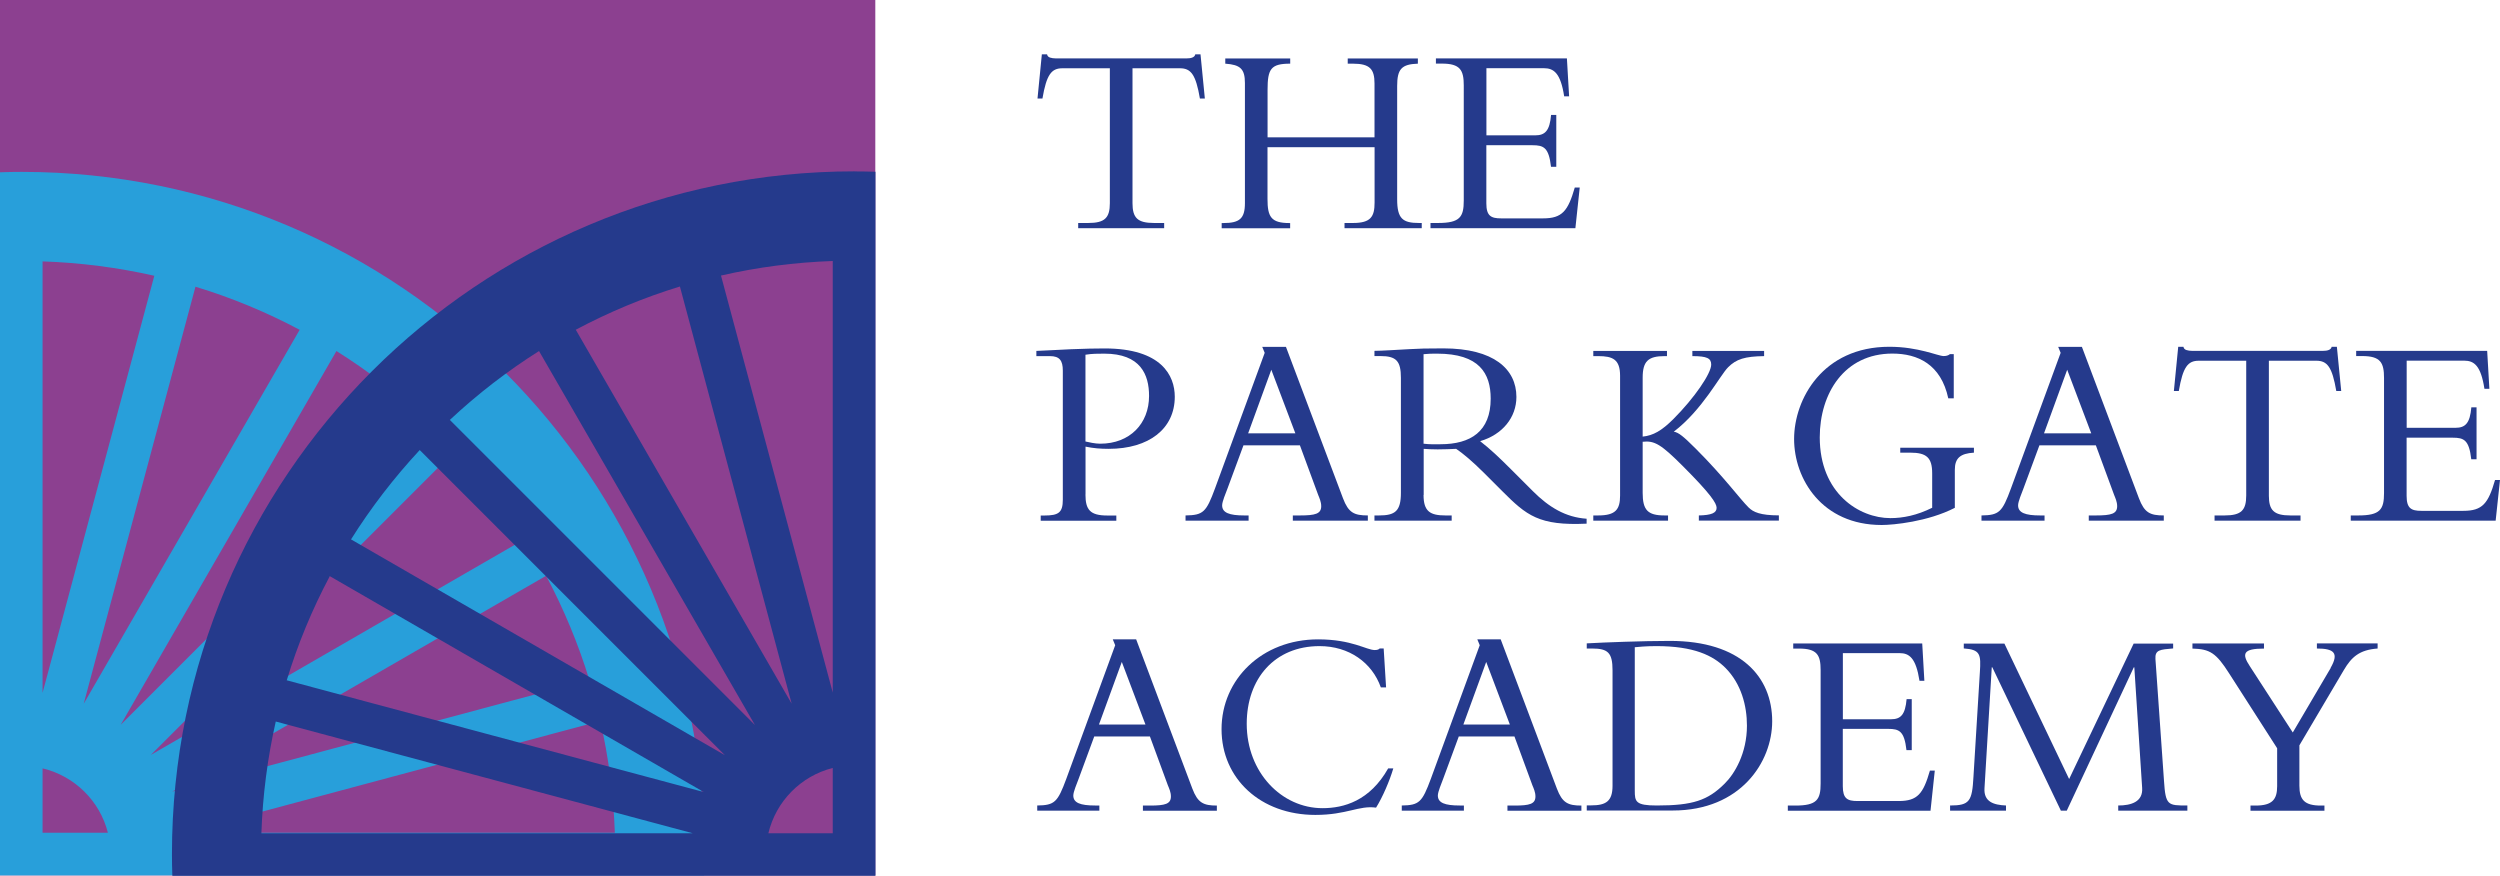 <?xml version="1.0" encoding="UTF-8"?>
<svg id="Layer_1" data-name="Layer 1" xmlns="http://www.w3.org/2000/svg" viewBox="0 0 374.24 131.11">
  <defs>
    <style>
      .cls-1 {
        fill: #289fda;
      }

      .cls-2 {
        fill: #253a8c;
      }

      .cls-3 {
        fill: #8c4090;
      }
    </style>
  </defs>
  <g>
    <rect class="cls-3" width="131.03" height="131.03"/>
    <path class="cls-1" d="M105.46,127.93C105.46,71.49,59.7,25.73,3.26,25.73c-1.09,0-2.18.02-3.26.06v105.25h105.4c.03-1.03.05-2.07.05-3.11ZM92.05,124.66H27.44l62.42-16.73c1.25,5.44,1.98,11.04,2.18,16.73ZM88.22,101.78l-62.45,16.73,55.98-32.32c2.65,4.98,4.82,10.19,6.47,15.59ZM6.37,39.13c5.69.19,11.28.92,16.73,2.15L6.37,103.72V39.13ZM29.26,42.92c5.4,1.64,10.61,3.8,15.6,6.45L12.53,105.35l16.73-62.43ZM50.37,52.55c4.73,2.97,9.2,6.41,13.37,10.28l-45.68,45.68,32.31-55.97ZM68.25,67.34c3.89,4.16,7.33,8.63,10.31,13.35l-55.98,32.32,45.67-45.67ZM6.37,115.02c4.79,1.14,8.58,4.87,9.78,9.64H6.37v-9.64Z"/>
    <path class="cls-2" d="M127.93,25.65c-56.44,0-102.19,45.75-102.19,102.19,0,1.09.02,2.18.06,3.26h105.25V25.71c-1.03-.03-2.07-.05-3.11-.05ZM124.66,39.06v64.61l-16.73-62.42c5.44-1.25,11.04-1.98,16.73-2.18ZM101.78,42.89l16.73,62.45-32.32-55.98c4.98-2.65,10.19-4.82,15.59-6.47ZM39.13,124.74c.19-5.69.92-11.28,2.15-16.73l62.44,16.73H39.13ZM42.92,101.85c1.64-5.4,3.8-10.61,6.45-15.6l55.99,32.32-62.43-16.73ZM52.55,80.74c2.97-4.73,6.41-9.2,10.28-13.37l45.68,45.68-55.97-32.31ZM67.34,62.86c4.16-3.89,8.63-7.33,13.35-10.31l32.32,55.98-45.67-45.67ZM115.02,124.74c1.14-4.79,4.87-8.58,9.64-9.78v9.78h-9.64Z"/>
  </g>
  <g>
    <path class="cls-2" d="M163.81,110.23l-2.33,6.32c-.28.77-.81,1.97-.81,2.54,0,1.09,1.05,1.49,3.26,1.49h.64v.77h-9.3v-.77c2.62-.04,3.05-.49,4.35-3.99l7.32-20-.36-.88h3.5l8.41,22.34c.81,2.13,1.65,2.54,3.67,2.54v.77h-11.07v-.77h1.05c2.29,0,3.14-.24,3.14-1.37,0-.64-.28-1.24-.45-1.65l-2.69-7.32h-8.32v-.03ZM167.93,99.09l-3.42,9.37h6.96l-3.54-9.37Z"/>
    <path class="cls-2" d="M206.71,102.91c-1.32-3.74-4.78-6.19-9.18-6.19-6.72,0-10.9,4.87-10.9,11.63,0,7.28,5.23,12.63,11.35,12.63,3.18,0,7.08-1.09,9.82-5.95h.77c-.53,1.81-1.6,4.31-2.58,5.87-2.58-.36-4.35,1.09-9.09,1.09-8.17,0-14.04-5.4-14.04-12.84s6.04-13.44,14.45-13.44c5.08,0,7.24,1.6,8.49,1.6.45,0,.64-.13.73-.24h.6l.36,5.83h-.77,0Z"/>
    <path class="cls-2" d="M218.38,110.23l-2.33,6.32c-.28.77-.81,1.97-.81,2.54,0,1.09,1.05,1.49,3.26,1.49h.64v.77h-9.3v-.77c2.62-.04,3.05-.49,4.35-3.99l7.32-20-.36-.88h3.5l8.41,22.34c.81,2.13,1.65,2.54,3.67,2.54v.77h-11.07v-.77h1.05c2.29,0,3.14-.24,3.14-1.37,0-.64-.28-1.24-.45-1.65l-2.69-7.32h-8.32v-.03ZM222.48,99.09l-3.42,9.37h6.96l-3.54-9.37h0Z"/>
    <path class="cls-2" d="M241.39,100.34c0-2.62-.68-3.26-3.05-3.26h-.81v-.77c1.49-.08,3.46-.17,5.68-.24s4.67-.13,6.76-.13c10.63,0,15.32,5.4,15.32,12.03,0,6.08-4.71,13.36-14.89,13.36h-12.87v-.77h.68c2.18,0,3.18-.6,3.18-2.94v-17.3h0ZM244.72,118.36c0,1.65.13,2.22,3.3,2.22,5.4,0,7.64-.77,10.14-3.26,1.49-1.45,3.35-4.55,3.35-8.69,0-2.98-.85-6.27-3.22-8.65-1.85-1.85-4.71-3.26-10.35-3.26-1.65,0-2.73.13-3.22.17v21.49h0Z"/>
    <path class="cls-2" d="M286.16,112.29h-.77c-.32-2.86-1.09-3.18-2.73-3.18h-6.8v8.58c0,1.85.68,2.22,2.18,2.22h6.19c2.82,0,3.67-1.09,4.67-4.55h.73l-.64,6h-21.36v-.77h1.13c3.22,0,3.78-.88,3.78-3.3v-16.98c0-2.26-.53-3.22-3.22-3.22h-.88v-.77h19.31l.32,5.59h-.73c-.53-3.42-1.53-4.14-2.98-4.14h-8.49v9.9h7.21c1.45,0,2.13-.68,2.33-3.01h.77v7.64Z"/>
    <path class="cls-2" d="M308.5,121.34l-10.26-21.45h-.08l-1.09,18.11c-.13,2.05,1.41,2.5,3.22,2.58v.77h-8.37v-.77c2.94,0,3.3-.64,3.5-4.31l.96-15.66c.17-2.65.08-3.37-2.41-3.54v-.73h6.08l9.69,20.28,9.66-20.28h5.91v.73c-1.97.17-2.73.2-2.65,1.58l1.28,18.23c.24,3.7.56,3.7,3.5,3.7v.77h-10.35v-.77c1.9,0,3.74-.53,3.58-2.65l-1.17-18.03h-.08l-10.03,21.45h-.92.01Z"/>
    <path class="cls-2" d="M348.88,99.98c1.28-2.22.53-2.9-2.05-2.9v-.77h9.09v.77c-2.73.2-3.9,1.28-5.03,3.18l-6.68,11.31v6.04c0,2.13.77,2.98,3.22,2.98h.53v.77h-11.07v-.77h.77c2.5,0,3.22-.92,3.22-2.9v-5.68l-7.17-11.18c-1.97-3.1-2.9-3.67-5.51-3.74v-.77h10.71v.77c-3.14,0-3.35.77-2.13,2.62l6.44,9.94,5.68-9.66h-.01Z"/>
  </g>
  <path class="cls-2" d="M169.53,30.4c0,2.21.74,2.98,3.23,2.98h1.51v.78h-12.87v-.78h1.51c2.49,0,3.23-.78,3.23-2.98V10.22h-7.11c-1.63,0-2.37.94-2.98,4.53h-.74l.65-6.62h.78c.04.25.2.41.45.49s.53.12.82.12h19.65c.57,0,1.18-.12,1.27-.61h.78l.65,6.62h-.74c-.61-3.6-1.35-4.53-2.98-4.53h-7.11v20.18Z"/>
  <path class="cls-2" d="M189.74,22.03v7.76c0,2.66.53,3.6,3.27,3.6h.12v.78h-10.25v-.78h.25c2.41,0,3.23-.65,3.23-2.98V12.43c0-2.12-.69-2.74-2.94-2.9v-.78h9.72v.78c-2.9,0-3.39.78-3.39,3.92v7.11h16.01v-8.05c0-2.17-.69-2.98-3.23-2.98h-.78v-.78h10.5v.78c-2.45.08-3.1.82-3.1,3.35v16.95c0,2.9.82,3.55,3.27,3.55h.41v.78h-11.56v-.78h1.27c2.66,0,3.23-.94,3.23-3.06v-8.29h-16.01Z"/>
  <path class="cls-2" d="M232.96,24.97h-.78c-.33-2.9-1.1-3.23-2.78-3.23h-6.9v8.7c0,1.88.69,2.25,2.21,2.25h6.29c2.86,0,3.72-1.1,4.74-4.62h.74l-.65,6.09h-21.69v-.78h1.14c3.27,0,3.84-.9,3.84-3.35V12.79c0-2.29-.53-3.27-3.27-3.27h-.9v-.78h19.61l.33,5.68h-.74c-.53-3.47-1.55-4.21-3.02-4.21h-8.62v10.05h7.31c1.47,0,2.17-.69,2.37-3.06h.78v7.76Z"/>
  <g>
    <path class="cls-2" d="M162.49,74.02c0,2.29.69,3.15,3.27,3.15h1.35v.78h-11.32v-.78h.57c2.12,0,2.74-.45,2.74-2.37v-19.32c0-1.51-.49-2.17-1.92-2.17h-2.04v-.78c1.14-.04,3.15-.16,5.15-.25s3.96-.12,5.07-.12c8.54,0,10.5,4.09,10.5,7.23,0,4.78-3.84,7.8-9.89,7.8-1.23,0-2.25-.08-3.47-.33v7.15ZM162.49,66.09c.53.12,1.43.33,2.21.33,4.45,0,7.31-3.02,7.31-7.15,0-3.19-1.27-6.33-6.7-6.33-.94,0-1.84,0-2.82.16v12.99Z"/>
    <path class="cls-2" d="M186.14,66.67l-2.37,6.41c-.29.78-.82,2-.82,2.57,0,1.1,1.06,1.51,3.31,1.51h.65v.78h-9.44v-.78c2.66-.04,3.1-.49,4.41-4.04l7.44-20.3-.37-.9h3.55l8.54,22.67c.82,2.17,1.67,2.57,3.72,2.57v.78h-11.23v-.78h1.06c2.33,0,3.19-.25,3.19-1.39,0-.65-.29-1.27-.45-1.67l-2.74-7.44h-8.46ZM190.31,55.35l-3.47,9.52h7.07l-3.6-9.52Z"/>
    <path class="cls-2" d="M213.1,74.1c0,2.45.98,3.06,3.27,3.06h.94v.78h-11.56v-.78h.69c2.41,0,3.27-.65,3.27-3.39v-17.2c0-2.53-.69-3.27-3.06-3.27h-.9v-.78c.98,0,3.47-.16,5.15-.25s2.49-.12,5.15-.12c7.56,0,10.95,3.1,10.95,7.27,0,3.06-2.08,5.64-5.43,6.62,1.51,1.18,2.74,2.33,4.66,4.25l3.23,3.23c2.41,2.41,4.9,3.92,8.05,4.13v.74c-7.15.33-8.99-1.23-12.62-4.86l-2.7-2.7c-1.8-1.8-3.23-2.98-4.21-3.64-1.02.04-1.67.08-2.78.08-.9,0-1.43-.04-2.08-.08v6.9ZM213.1,66.42c.98.12,1.59.08,2.53.08,4.53,0,7.52-1.92,7.52-6.82,0-3.8-1.72-6.74-8.01-6.74-.78,0-1.31,0-2.04.08v13.4Z"/>
    <path class="cls-2" d="M254.31,77.94v-.78c1.88-.04,2.66-.37,2.66-1.14,0-.69-.9-2.08-5.02-6.21-3.27-3.27-4.25-3.88-6.05-3.68v7.64c0,2.57.74,3.39,3.27,3.39h.53v.78h-11.19v-.78h.74c2.61,0,3.27-.9,3.27-2.98v-17.93c0-2.45-1.1-2.94-3.27-2.94h-.74v-.78h11.03v.78h-.37c-2.45,0-3.27.78-3.27,3.23v8.82c1.59-.16,2.86-.9,4.58-2.61,3.19-3.19,5.68-6.86,5.68-8.17,0-.94-.61-1.27-2.82-1.27v-.78h10.74v.78c-2.9.04-4.17.45-5.39,1.67s-3.84,6.37-8.13,9.64c.74.12,1.47.74,3.27,2.53,4.29,4.29,6.58,7.48,7.93,8.82.69.69,1.76,1.18,4.53,1.18v.78h-11.97Z"/>
    <path class="cls-2" d="M292.63,76.02c-4.04,2.08-9.23,2.57-10.95,2.57-8.95,0-13.11-6.9-13.11-12.87s4.29-13.81,14.26-13.81c4.37,0,7.27,1.39,8.13,1.39.37,0,.69-.08.94-.29h.57v6.62h-.82c-1.1-5.11-4.58-6.7-8.37-6.7-7.19,0-10.87,5.96-10.87,12.54,0,8.37,5.88,12.09,10.58,12.09,1.88,0,3.96-.41,6.25-1.55v-5.15c0-2.33-.82-3.1-3.27-3.1h-1.51v-.74h11.03v.74c-2.04.12-2.86.82-2.86,2.57v5.68Z"/>
    <path class="cls-2" d="M305.29,66.67l-2.37,6.41c-.29.78-.82,2-.82,2.57,0,1.1,1.06,1.51,3.31,1.51h.65v.78h-9.44v-.78c2.66-.04,3.1-.49,4.41-4.04l7.44-20.3-.37-.9h3.55l8.54,22.67c.82,2.17,1.67,2.57,3.72,2.57v.78h-11.23v-.78h1.06c2.33,0,3.19-.25,3.19-1.39,0-.65-.29-1.27-.45-1.67l-2.74-7.44h-8.46ZM309.45,55.35l-3.47,9.52h7.07l-3.6-9.52Z"/>
    <path class="cls-2" d="M339.64,74.18c0,2.21.74,2.98,3.23,2.98h1.51v.78h-12.87v-.78h1.51c2.49,0,3.23-.78,3.23-2.98v-20.18h-7.11c-1.63,0-2.37.94-2.98,4.53h-.74l.65-6.62h.78c.04.25.2.41.45.49s.53.12.82.12h19.65c.57,0,1.18-.12,1.27-.61h.78l.65,6.62h-.74c-.61-3.6-1.35-4.53-2.98-4.53h-7.11v20.18Z"/>
    <path class="cls-2" d="M370.72,68.75h-.78c-.33-2.9-1.1-3.23-2.78-3.23h-6.9v8.7c0,1.88.69,2.25,2.21,2.25h6.29c2.86,0,3.72-1.1,4.74-4.62h.74l-.65,6.09h-21.69v-.78h1.14c3.27,0,3.84-.9,3.84-3.35v-17.24c0-2.29-.53-3.27-3.27-3.27h-.9v-.78h19.61l.33,5.68h-.74c-.53-3.47-1.55-4.21-3.02-4.21h-8.62v10.05h7.31c1.47,0,2.17-.69,2.37-3.06h.78v7.76Z"/>
  </g>
</svg>